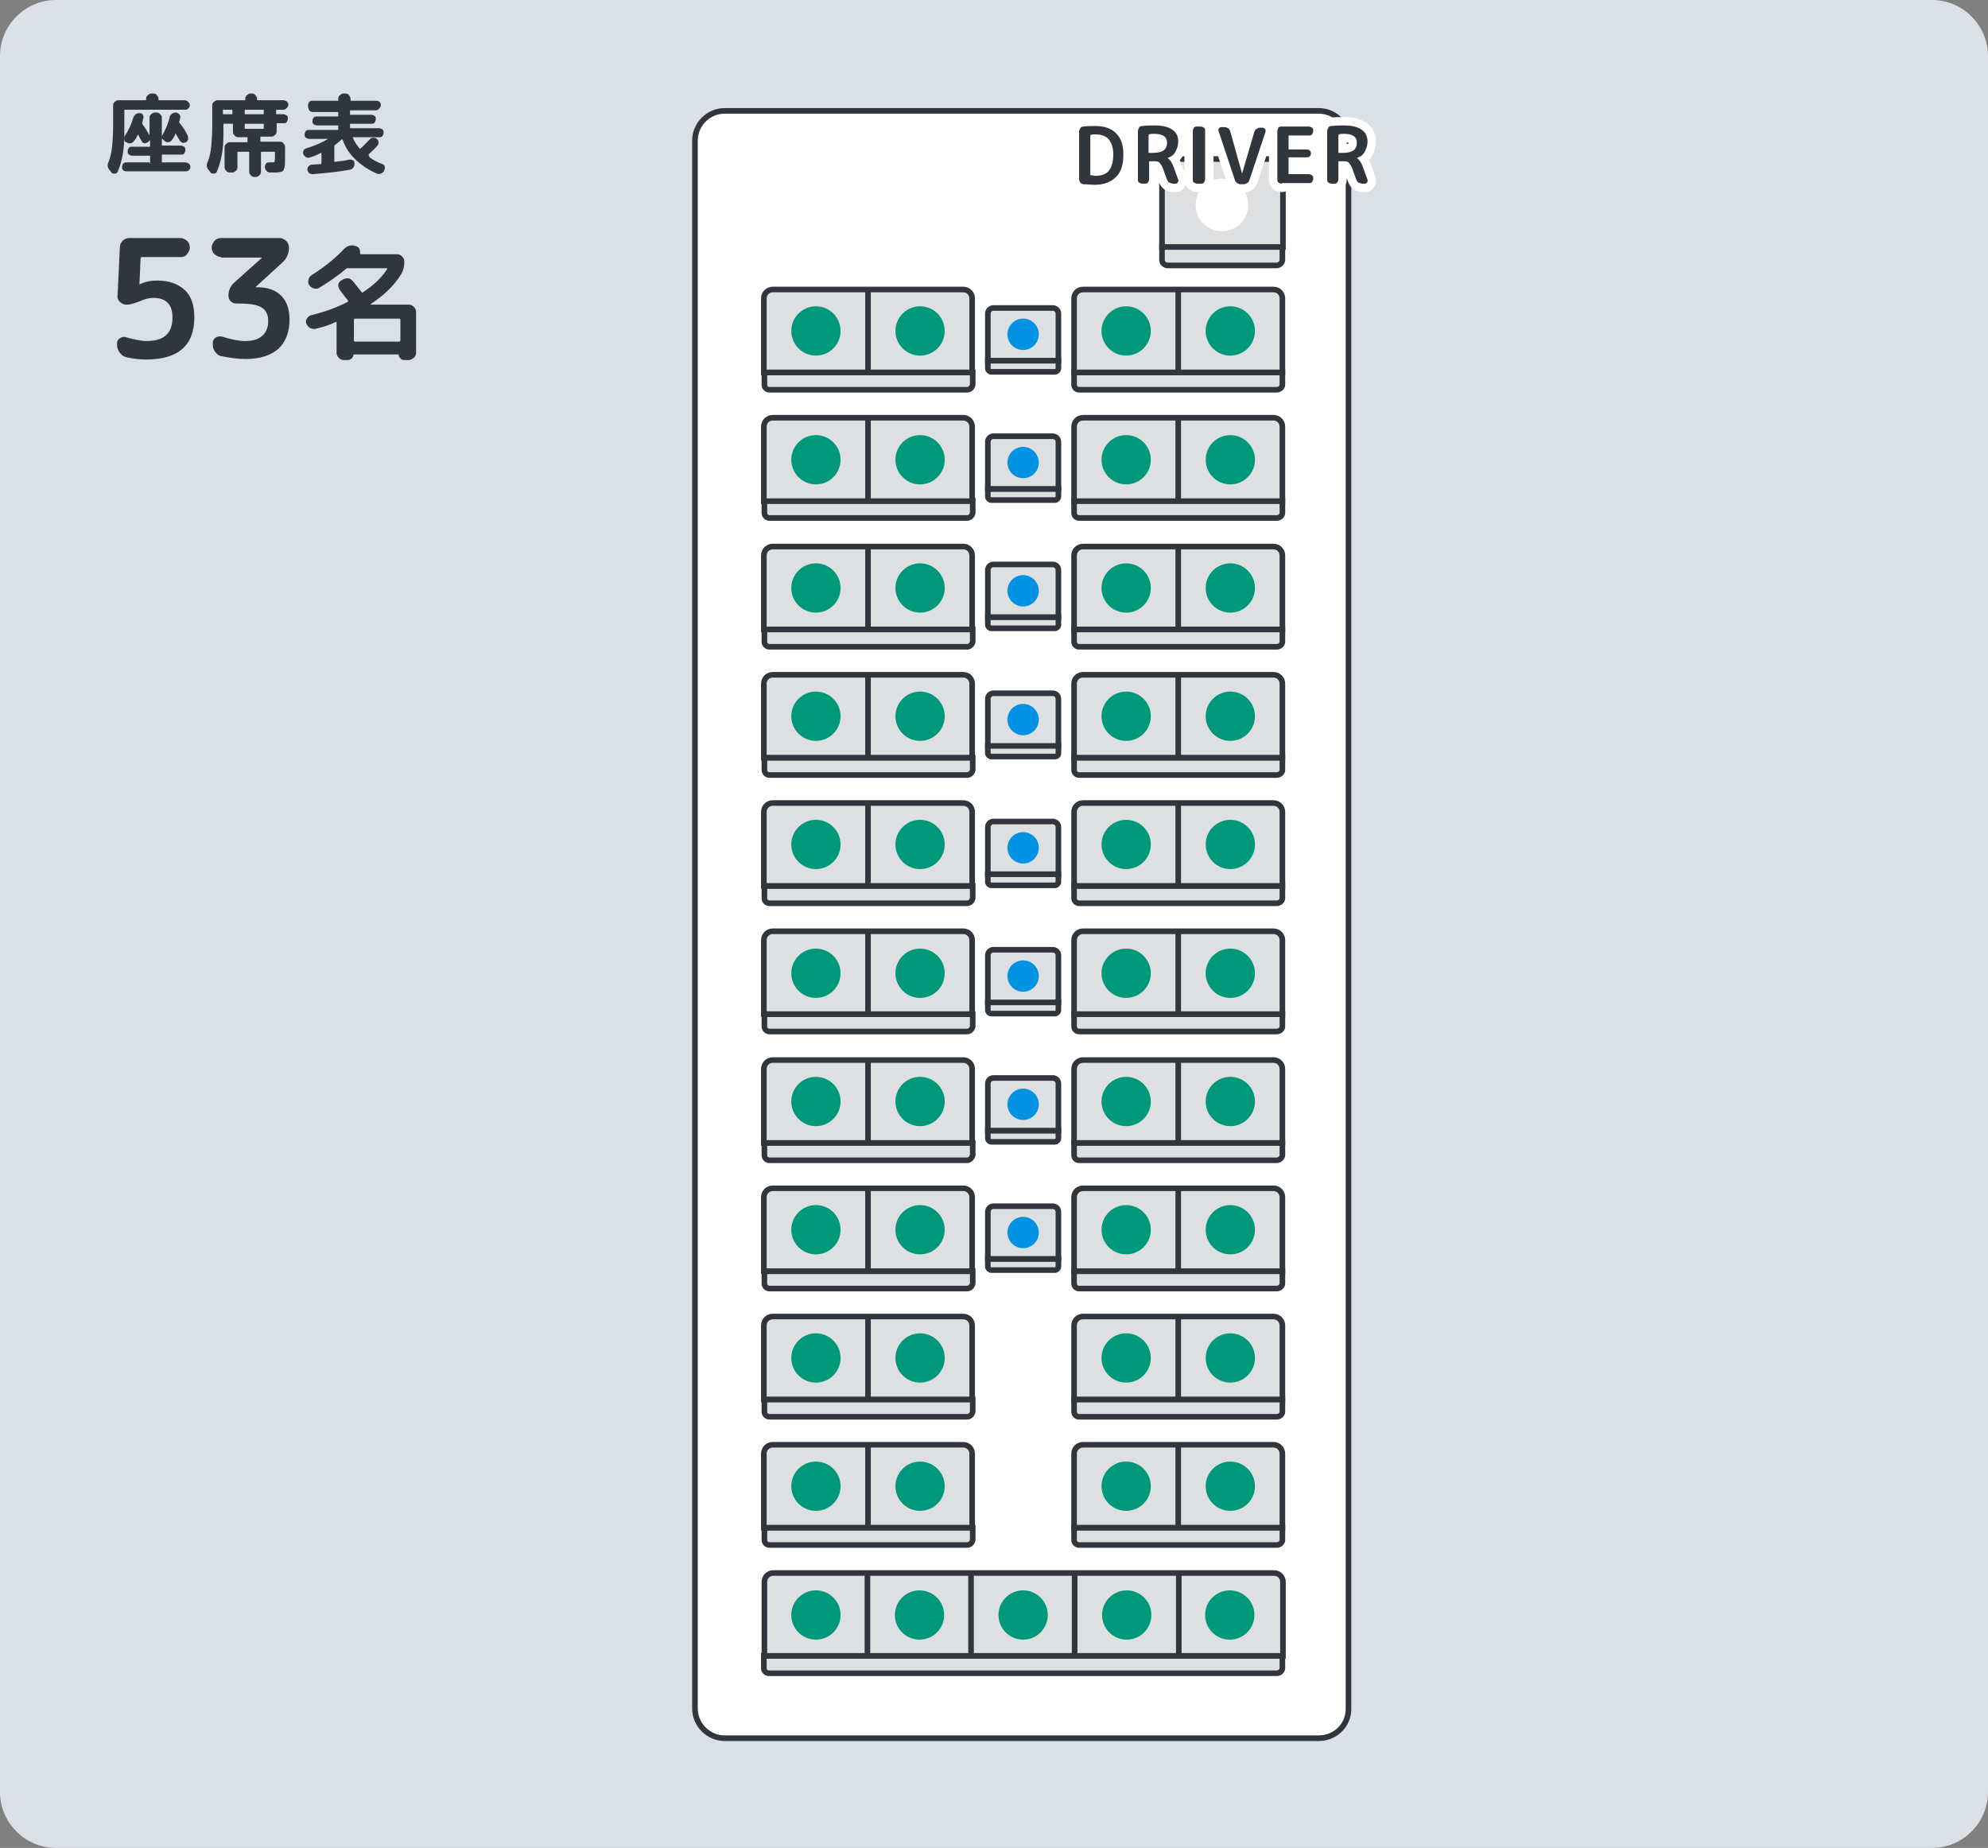 <?xml version="1.0" encoding="utf-8"?>
<!-- Generator: Adobe Illustrator 27.4.1, SVG Export Plug-In . SVG Version: 6.00 Build 0)  -->
<svg version="1.1" id="レイヤー_1" xmlns="http://www.w3.org/2000/svg" xmlns:xlink="http://www.w3.org/1999/xlink" x="0px"
	 y="0px" width="355px" height="330px" viewBox="0 0 355 330" style="enable-background:new 0 0 355 330;" xml:space="preserve">
<rect x="0" y="0" width="355" height="330" fill="#808080" stroke="none"/>
<style type="text/css">
	.st0{fill:#DBE0E7;}
	.st1{fill:#31353C;}
	.st2{fill:#FFFFFF;stroke:#31353C;stroke-miterlimit:10;}
	.st3{fill:#DEDFE1;stroke:#31353C;stroke-miterlimit:10;}
	.st4{fill:#FFFFFF;}
	.st5{fill:none;stroke:#FFFFFF;stroke-width:3;stroke-linejoin:round;stroke-miterlimit:10;}
	.st6{fill:#00987A;}
	.st7{fill:#0093E4;}
</style>
<path class="st0" d="M345,0H10C4.5,0,0,4.5,0,10v310c0,5.5,4.5,10,10,10h335c5.5,0,10-4.5,10-10V10C355,4.5,350.5,0,345,0z"/>
<g>
	<g>
		<path class="st1" d="M19.9,30.8l-0.3-0.4c-0.4-0.4-0.5-1-0.2-1.5c0.3-0.8,0.5-1.6,0.6-2.6c0.1-0.9,0.2-2.2,0.2-3.9v-3.6
			c0-0.2,0.1-0.5,0.3-0.6c0.2-0.2,0.4-0.3,0.6-0.3h4.9c0.1,0,0.1,0,0.1-0.1v-0.2c0-0.2,0.1-0.5,0.3-0.6c0.2-0.2,0.4-0.3,0.6-0.3h0.4
			c0.2,0,0.5,0.1,0.6,0.3c0.2,0.2,0.3,0.4,0.3,0.6v0.2c0,0.1,0,0.1,0.1,0.1H33c0.2,0,0.4,0.1,0.6,0.3c0.2,0.2,0.3,0.4,0.3,0.6
			c0,0.2-0.1,0.4-0.3,0.6s-0.4,0.2-0.6,0.2H22.3c-0.1,0-0.1,0-0.1,0.1v4.3c0,2.7-0.4,4.9-1.2,6.7c-0.1,0.2-0.3,0.3-0.5,0.3
			C20.2,31,20,31,19.9,30.8z M26.7,29.2c0.1,0,0.1,0,0.1-0.1v-1.2c0-0.1,0-0.1-0.1-0.1h-3.1c-0.2,0-0.4-0.1-0.6-0.2
			c-0.2-0.2-0.2-0.3-0.2-0.6c0-0.2,0.1-0.4,0.2-0.6c0.2-0.2,0.4-0.2,0.6-0.2h3.1c0.1,0,0.1,0,0.1-0.1v-1c0-0.1,0-0.1-0.1,0l-0.3,0.3
			c-0.2,0.1-0.4,0.2-0.6,0.2c-0.2,0-0.4-0.2-0.5-0.4c-0.2-0.3-0.4-0.7-0.6-1.1c0-0.1-0.1,0-0.1,0c-0.2,0.4-0.4,0.8-0.7,1.1
			c-0.1,0.2-0.3,0.3-0.6,0.4c-0.3,0-0.5,0-0.7-0.2l-0.1,0c-0.2-0.1-0.3-0.3-0.3-0.6c0-0.2,0-0.5,0.2-0.7c0.6-0.9,1.1-2,1.4-3.1
			c0.1-0.2,0.2-0.4,0.4-0.6c0.2-0.1,0.4-0.2,0.7-0.2h0c0.3,0,0.5,0.1,0.6,0.3c0.1,0.2,0.2,0.4,0.1,0.6l-0.2,0.8c0,0.1,0,0.2,0,0.2
			c0.4,0.6,0.9,1.3,1.3,2.1c0,0,0,0,0,0c0,0,0,0,0,0v-3.2c0-0.2,0.1-0.5,0.3-0.6c0.2-0.2,0.4-0.3,0.6-0.3H28c0.2,0,0.5,0.1,0.6,0.3
			c0.2,0.2,0.3,0.4,0.3,0.6v3.3c0,0,0,0,0,0c0,0,0,0,0,0c0.6-1,1.1-2.1,1.4-3.4c0-0.2,0.2-0.4,0.4-0.6c0.2-0.1,0.4-0.2,0.7-0.2h0
			c0.2,0,0.4,0.1,0.6,0.3c0.2,0.2,0.2,0.4,0.2,0.6c-0.1,0.3-0.1,0.6-0.2,0.7c0,0.1,0,0.2,0.1,0.3c0.5,0.6,1,1.3,1.4,2.2
			c0.1,0.2,0.1,0.4,0.1,0.7c-0.1,0.2-0.2,0.4-0.4,0.5c-0.2,0.1-0.4,0.1-0.6,0.1c-0.2-0.1-0.4-0.2-0.5-0.4c-0.2-0.3-0.4-0.7-0.7-1.2
			c0-0.1-0.1-0.1-0.1,0c-0.1,0.4-0.3,0.7-0.6,1.1c-0.1,0.2-0.3,0.3-0.6,0.4c-0.2,0-0.5,0-0.7-0.2L29,24.8c-0.1-0.1-0.1,0-0.1,0v1.1
			c0,0.1,0,0.1,0.1,0.1h3.3c0.2,0,0.4,0.1,0.6,0.2c0.2,0.2,0.2,0.4,0.2,0.6c0,0.2-0.1,0.4-0.2,0.6s-0.4,0.2-0.6,0.2h-3.3
			c-0.1,0-0.1,0-0.1,0.1v1.2c0,0.1,0,0.1,0.1,0.1h4.1c0.2,0,0.4,0.1,0.6,0.2c0.2,0.2,0.3,0.4,0.3,0.6s-0.1,0.5-0.3,0.6
			c-0.2,0.2-0.4,0.2-0.6,0.2H22.6c-0.2,0-0.5-0.1-0.6-0.2c-0.2-0.2-0.2-0.4-0.2-0.6s0.1-0.5,0.2-0.6c0.2-0.2,0.4-0.2,0.6-0.2H26.7z"
			/>
		<path class="st1" d="M37.6,30.8l-0.3-0.4c-0.4-0.4-0.5-1-0.2-1.5c0.3-0.8,0.5-1.6,0.6-2.6s0.2-2.2,0.2-3.9v-3.6
			c0-0.2,0.1-0.5,0.3-0.6c0.2-0.2,0.4-0.3,0.6-0.3h4.9c0.1,0,0.1,0,0.1-0.1v-0.2c0-0.2,0.1-0.5,0.3-0.6c0.2-0.2,0.4-0.3,0.6-0.3H45
			c0.2,0,0.5,0.1,0.6,0.3c0.2,0.2,0.3,0.4,0.3,0.6v0.2c0,0.1,0,0.1,0.1,0.1h4.6c0.2,0,0.4,0.1,0.6,0.2c0.2,0.2,0.3,0.4,0.3,0.6
			c0,0.2-0.1,0.4-0.3,0.6c-0.2,0.2-0.4,0.3-0.6,0.3h-1.2c-0.1,0-0.1,0-0.1,0.1v0.6c0,0.1,0,0.1,0.1,0.1h1.2c0.2,0,0.4,0.1,0.6,0.2
			c0.2,0.2,0.2,0.4,0.2,0.6s-0.1,0.4-0.2,0.6C51.1,22,51,22,50.7,22h-1.2c-0.1,0-0.1,0-0.1,0.1v1.4c0,0.2-0.1,0.5-0.3,0.6
			c-0.2,0.2-0.4,0.3-0.6,0.3h-1.9c-0.1,0-0.1,0-0.1,0.1v0.7c0,0.1,0,0.1,0.1,0.1H50c0.2,0,0.5,0.1,0.6,0.3c0.2,0.2,0.3,0.4,0.3,0.6
			v1.9c0,0.8,0,1.4-0.1,1.8s-0.2,0.6-0.4,0.7c-0.2,0.1-0.6,0.2-1.1,0.2c-0.1,0-0.4,0-1.1,0c-0.3,0-0.5-0.1-0.6-0.3
			c-0.2-0.2-0.3-0.4-0.3-0.7c0-0.2,0.1-0.4,0.2-0.6c0.2-0.2,0.4-0.2,0.6-0.2c0.1,0,0.3,0,0.4,0c0.3,0,0.4,0,0.5-0.1
			c0-0.1,0.1-0.3,0.1-0.6v-1.1c0-0.1,0-0.1-0.1-0.1h-2.3c-0.1,0-0.1,0-0.1,0.1v3.5c0,0.2-0.1,0.5-0.3,0.6c-0.2,0.2-0.4,0.3-0.6,0.3
			h-0.3c-0.2,0-0.5-0.1-0.6-0.3c-0.2-0.2-0.3-0.4-0.3-0.6v-3.5c0-0.1,0-0.1-0.1-0.1h-1.9c-0.1,0-0.1,0-0.1,0.1v2.7
			c0,0.2-0.1,0.5-0.3,0.6c-0.2,0.2-0.4,0.3-0.6,0.3H41c-0.2,0-0.5-0.1-0.6-0.3c-0.2-0.2-0.3-0.4-0.3-0.6v-3.6c0-0.2,0.1-0.5,0.3-0.6
			c0.2-0.2,0.4-0.3,0.6-0.3h3.1c0.1,0,0.1,0,0.1-0.1v-0.7c0-0.1,0-0.1-0.1-0.1h-1.6c-0.2,0-0.5-0.1-0.6-0.3
			c-0.2-0.2-0.3-0.4-0.3-0.6v-1.4c0-0.1,0-0.1-0.1-0.1H40c-0.1,0-0.1,0-0.1,0.1v1.8c0,2.7-0.4,4.9-1.2,6.7c-0.1,0.2-0.3,0.3-0.5,0.3
			S37.7,31,37.6,30.8z M39.8,19.7v0.6c0,0.1,0,0.1,0.1,0.1h1.5c0.1,0,0.1,0,0.1-0.1v-0.6c0-0.1,0-0.1-0.1-0.1H40
			C39.9,19.5,39.8,19.6,39.8,19.7z M43.7,19.7v0.6c0,0.1,0,0.1,0.1,0.1h3.2c0.1,0,0.1,0,0.1-0.1v-0.6c0-0.1,0-0.1-0.1-0.1h-3.2
			C43.8,19.5,43.7,19.6,43.7,19.7z M43.7,22.2v0.7c0,0.1,0,0.1,0.1,0.1h3.2c0.1,0,0.1,0,0.1-0.1v-0.7c0-0.1,0-0.1-0.1-0.1h-3.2
			C43.8,22,43.7,22.1,43.7,22.2z"/>
		<path class="st1" d="M55.4,28.1c-0.2,0.1-0.5,0.1-0.7,0c-0.2-0.1-0.4-0.3-0.5-0.5c-0.1-0.2-0.1-0.4,0-0.7c0.1-0.2,0.3-0.4,0.5-0.4
			c1.6-0.5,2.9-1.1,3.9-1.7c0,0,0,0,0,0c0,0,0,0,0,0h-3.4c-0.2,0-0.4-0.1-0.6-0.2c-0.2-0.2-0.2-0.4-0.2-0.6c0-0.2,0.1-0.4,0.2-0.6
			c0.2-0.2,0.4-0.2,0.6-0.2h5.1c0.1,0,0.1,0,0.1-0.1v-0.6c0-0.1,0-0.1-0.1-0.1h-3.7c-0.2,0-0.4-0.1-0.6-0.2
			c-0.2-0.2-0.2-0.3-0.2-0.6s0.1-0.4,0.2-0.6c0.2-0.2,0.3-0.2,0.6-0.2h3.7c0.1,0,0.1,0,0.1-0.1v-0.6c0-0.1,0-0.1-0.1-0.1h-4.5
			c-0.2,0-0.4-0.1-0.6-0.3C55,19.2,55,19,55,18.8c0-0.2,0.1-0.4,0.2-0.6c0.2-0.2,0.4-0.2,0.6-0.2h4.5c0.1,0,0.1,0,0.1-0.1v-0.3
			c0-0.2,0.1-0.5,0.3-0.6c0.2-0.2,0.4-0.3,0.6-0.3h0.4c0.2,0,0.5,0.1,0.6,0.3c0.2,0.2,0.3,0.4,0.3,0.6v0.3c0,0.1,0,0.1,0.1,0.1h4.5
			c0.2,0,0.5,0.1,0.6,0.2c0.2,0.2,0.2,0.4,0.2,0.6c0,0.2-0.1,0.4-0.3,0.6c-0.2,0.2-0.4,0.3-0.6,0.3h-4.5c-0.1,0-0.1,0-0.1,0.1v0.6
			c0,0.1,0,0.1,0.1,0.1h3.7c0.2,0,0.4,0.1,0.6,0.2c0.2,0.2,0.2,0.3,0.2,0.6s-0.1,0.4-0.2,0.6c-0.2,0.2-0.3,0.2-0.6,0.2h-3.7
			c-0.1,0-0.1,0-0.1,0.1v0.6c0,0.1,0,0.1,0.1,0.1h5.1c0.2,0,0.4,0.1,0.6,0.2c0.2,0.2,0.2,0.4,0.2,0.6c0,0.2-0.1,0.4-0.2,0.6
			c-0.2,0.2-0.4,0.2-0.6,0.2h-4.6c-0.1,0-0.1,0-0.1,0.1c0.3,0.7,0.7,1.3,1.2,1.9c0,0.1,0.1,0,0.2,0c0.5-0.4,1-1,1.6-1.6
			c0.2-0.2,0.4-0.3,0.6-0.3c0.2,0,0.5,0,0.7,0.2l0,0c0.2,0.2,0.3,0.4,0.3,0.6c0,0.3-0.1,0.5-0.2,0.6c-0.4,0.5-1,1-1.6,1.6
			C66,28,66,28.1,66,28.1c0.7,0.5,1.4,0.9,2.3,1.2c0.2,0.1,0.4,0.2,0.4,0.5c0.1,0.2,0,0.4-0.1,0.6l0,0.1c-0.1,0.2-0.3,0.4-0.6,0.5
			c-0.2,0.1-0.5,0.1-0.7,0c-1.4-0.6-2.6-1.4-3.7-2.4c-1.1-1-1.9-2.2-2.4-3.6c0,0,0-0.1-0.1-0.1c0,0-0.1,0-0.1,0
			c-0.4,0.4-0.8,0.7-1.2,1c-0.1,0.1-0.1,0.1-0.1,0.2v2.7c0,0,0,0.1,0,0.1c0,0,0.1,0,0.1,0c0.9-0.1,1.8-0.2,2.6-0.4
			c0.2,0,0.4,0,0.6,0.1c0.2,0.1,0.3,0.3,0.3,0.6c0,0.2,0,0.5-0.2,0.7c-0.1,0.2-0.3,0.3-0.6,0.4c-2.1,0.4-4.4,0.6-6.6,0.8
			c-0.2,0-0.5,0-0.7-0.2c-0.2-0.2-0.3-0.4-0.3-0.6c0-0.2,0-0.4,0.2-0.6c0.2-0.2,0.4-0.3,0.6-0.3l1.6-0.1c0.1,0,0.1,0,0.1-0.1v-1.8
			c0-0.1,0-0.1-0.1-0.1C56.8,27.6,56.1,27.9,55.4,28.1z"/>
	</g>
</g>
<g>
	<g>
		<path class="st1" d="M22.6,63.8c-0.5-0.1-0.9-0.4-1.2-0.8c-0.3-0.4-0.5-0.9-0.5-1.4v-0.3c0-0.4,0.2-0.7,0.5-0.9
			c0.3-0.2,0.7-0.3,1-0.2c1.5,0.4,2.7,0.7,3.8,0.7c3.1,0,4.6-1.4,4.6-4.2c0-2.3-1.1-3.5-3.4-3.5c-0.6,0-1.1,0.1-1.7,0.3
			c-1.4,0.6-2.4,0.9-3,0.9h-0.2c-0.4,0-0.8-0.2-1.1-0.5c-0.3-0.3-0.5-0.7-0.4-1.2l0.4-8.5c0-0.5,0.2-0.9,0.5-1.2
			c0.3-0.3,0.7-0.5,1.2-0.5h9.1c0.4,0,0.8,0.2,1.2,0.5c0.3,0.3,0.5,0.7,0.5,1.2c0,0.4-0.2,0.8-0.5,1.2s-0.7,0.5-1.2,0.5h-6.8
			c-0.2,0-0.3,0.1-0.3,0.3l-0.2,4.6c0,0,0,0,0,0h0l0,0c1-0.5,2-0.7,3.2-0.7c2.1,0,3.7,0.6,4.9,1.7s1.7,2.8,1.7,4.9
			c0,5-2.9,7.5-8.6,7.5C25.1,64.2,23.9,64.1,22.6,63.8z"/>
		<path class="st1" d="M39.5,45.9c-0.4,0-0.8-0.2-1.2-0.5c-0.3-0.3-0.5-0.7-0.5-1.2c0-0.4,0.2-0.8,0.5-1.2c0.3-0.3,0.7-0.5,1.2-0.5
			h10.4c0.4,0,0.8,0.2,1.2,0.5c0.3,0.3,0.5,0.7,0.5,1.2c0,1.1-0.4,2-1.2,2.7l-4.7,4.3c0,0,0,0,0,0.1c0,0,0,0,0,0H46
			c1.8,0,3.2,0.5,4.2,1.5c1,1,1.5,2.4,1.5,4.3c0,2.2-0.7,4-2,5.2c-1.4,1.2-3.3,1.8-5.8,1.8c-1.5,0-2.9-0.2-4.4-0.5
			c-0.5-0.1-0.8-0.4-1.1-0.8S38,62,38,61.5v-0.3c0-0.4,0.2-0.7,0.5-0.9c0.3-0.2,0.7-0.3,1.1-0.2c1.6,0.5,3,0.8,4.2,0.8
			c1.3,0,2.3-0.3,3-0.9c0.7-0.6,1.1-1.5,1.1-2.7c0-1.1-0.4-1.9-1.2-2.4c-0.8-0.5-2.2-0.7-4.2-0.7h-0.3c-0.4,0-0.7-0.1-1-0.4
			c-0.3-0.3-0.4-0.6-0.4-1c0-1,0.4-1.8,1.1-2.4l4.8-4.3c0,0,0,0,0-0.1c0,0,0,0,0,0H39.5z"/>
		<path class="st1" d="M56.4,58.7c-0.3,0.1-0.7,0-1-0.1c-0.3-0.2-0.5-0.4-0.7-0.8c-0.1-0.3-0.1-0.6,0.1-0.9c0.2-0.3,0.4-0.5,0.7-0.6
			c2.5-0.6,4.7-1.4,6.6-2.4c0.1-0.1,0.1-0.1,0-0.3c-0.6-0.7-1-1.3-1.4-1.8c-0.2-0.3-0.3-0.6-0.3-0.9c0-0.3,0.2-0.6,0.5-0.8l0.2-0.1
			c0.3-0.2,0.6-0.3,1-0.3c0.4,0,0.6,0.2,0.9,0.5c0.2,0.2,0.7,0.9,1.6,2l0,0c0.1,0.1,0.1,0.1,0.2,0c2-1.3,3.4-2.7,4.3-4.1
			c0.1-0.1,0.1-0.2-0.1-0.2h-6.9c-0.1,0-0.2,0-0.3,0.1c-1.4,1.2-3,2.3-4.8,3.4c-0.3,0.2-0.6,0.2-1,0.1c-0.3-0.1-0.6-0.3-0.8-0.6
			c-0.2-0.3-0.2-0.6-0.1-1s0.3-0.6,0.6-0.8c2.2-1.4,4.1-2.9,5.7-4.6c0.3-0.3,0.6-0.5,0.9-0.6c0.4-0.1,0.7-0.1,1.1,0l0.3,0.1
			c0.2,0.1,0.4,0.2,0.5,0.5c0.1,0.2,0.1,0.5,0.1,0.7c0,0.1,0,0.2,0.1,0.2h6.5c0.3,0,0.6,0.1,0.9,0.4c0.2,0.2,0.4,0.5,0.4,0.9
			c0,0.9-0.2,1.7-0.6,2.3c-1.2,2-3,3.7-5.4,5.3c0,0,0,0,0,0.1c0,0,0,0,0.1,0h6.7c0.3,0,0.6,0.1,0.9,0.4c0.3,0.3,0.4,0.6,0.4,0.9v7.3
			c0,0.3-0.1,0.6-0.4,0.9c-0.3,0.2-0.6,0.4-0.9,0.4h-0.8c-0.3,0-0.5-0.1-0.7-0.3c-0.2-0.2-0.3-0.4-0.3-0.6c0-0.1,0-0.1-0.1-0.1h-7.9
			c-0.1,0-0.1,0-0.1,0.1c0,0.2-0.1,0.4-0.3,0.6c-0.2,0.2-0.4,0.3-0.7,0.3h-0.7c-0.3,0-0.6-0.1-0.9-0.4c-0.2-0.2-0.4-0.5-0.4-0.9
			v-5.4c0-0.1-0.1-0.1-0.2-0.1C59,58,57.7,58.4,56.4,58.7z M71.5,57.1c0-0.1-0.1-0.2-0.2-0.2h-7.9c-0.1,0-0.2,0.1-0.2,0.2v3.7
			c0,0.1,0.1,0.2,0.2,0.2h7.9c0.1,0,0.2-0.1,0.2-0.2V57.1z"/>
	</g>
</g>
<path class="st2" d="M235.5,310.4H129.4c-2.9,0-5.3-2.4-5.3-5.3V25.1c0-2.9,2.4-5.3,5.3-5.3h106.1c2.9,0,5.3,2.4,5.3,5.3v279.9
	C240.9,308,238.5,310.4,235.5,310.4z"/>
<g>
	<path class="st3" d="M228,47.4h-19.5c-0.5,0-1-0.4-1-1v-2.3H229v2.3C229,46.9,228.5,47.4,228,47.4z"/>
	<path class="st3" d="M229,44.1h-21.5v-14c0-0.9,0.7-1.7,1.7-1.7h18.2c0.9,0,1.7,0.7,1.7,1.7V44.1z"/>
	<circle class="st4" cx="218.2" cy="36.6" r="4.7"/>
	<g>
		<g>
			<path class="st5" d="M193.5,32.9c-0.2,0-0.4-0.1-0.6-0.3c-0.1-0.2-0.2-0.4-0.2-0.6v-8.5c0-0.2,0.1-0.4,0.2-0.6s0.3-0.3,0.6-0.3
				c0.6-0.1,1.3-0.1,2-0.1c1.7,0,2.9,0.4,3.8,1.3c0.9,0.9,1.3,2.1,1.3,3.8c0,1.8-0.4,3.1-1.3,4c-0.9,0.9-2.2,1.4-3.8,1.4
				C194.8,33,194.1,32.9,193.5,32.9z M194.7,24.2v7c0,0.1,0,0.1,0.1,0.1c0.3,0,0.6,0.1,0.8,0.1c1.1,0,1.9-0.3,2.4-0.9
				c0.5-0.6,0.8-1.6,0.8-2.9c0-1.2-0.3-2.1-0.8-2.7c-0.5-0.6-1.3-0.9-2.4-0.9c-0.3,0-0.5,0-0.8,0.1
				C194.7,24.1,194.7,24.2,194.7,24.2z"/>
			<path class="st5" d="M204,32.8c-0.2,0-0.4-0.1-0.6-0.2c-0.2-0.2-0.2-0.3-0.2-0.6v-8.6c0-0.2,0.1-0.4,0.2-0.6s0.3-0.3,0.6-0.3
				c0.8-0.1,1.6-0.1,2.3-0.1c1.4,0,2.4,0.3,3.1,0.8c0.7,0.5,1,1.2,1,2.1c0,0.7-0.2,1.2-0.5,1.8s-0.8,0.9-1.4,1.1c0,0,0,0,0,0
				c0,0,0,0,0,0c0.4,0.3,0.8,0.8,1.1,1.7l0.8,2.2c0.1,0.2,0,0.3-0.1,0.5c-0.1,0.2-0.3,0.2-0.4,0.2h-0.4c-0.2,0-0.5-0.1-0.7-0.2
				c-0.2-0.1-0.3-0.3-0.4-0.5l-0.8-2.2c-0.2-0.4-0.4-0.7-0.6-0.9s-0.6-0.2-1.1-0.2h-0.6c-0.1,0-0.1,0-0.1,0.1V32
				c0,0.2-0.1,0.4-0.2,0.6c-0.2,0.2-0.3,0.2-0.6,0.2H204z M205.1,24.2v3c0,0.1,0,0.1,0.1,0.1h0.7c1.7,0,2.5-0.6,2.5-1.8
				c0-1.1-0.8-1.6-2.3-1.6c-0.3,0-0.6,0-0.9,0.1C205.1,24.1,205.1,24.1,205.1,24.2z"/>
			<path class="st5" d="M213.8,32.8c-0.2,0-0.4-0.1-0.6-0.2c-0.2-0.2-0.2-0.3-0.2-0.6v-8.6c0-0.2,0.1-0.4,0.2-0.6
				c0.2-0.2,0.3-0.2,0.6-0.2h0.6c0.2,0,0.4,0.1,0.6,0.2c0.2,0.2,0.2,0.3,0.2,0.6V32c0,0.2-0.1,0.4-0.2,0.6c-0.2,0.2-0.3,0.2-0.6,0.2
				H213.8z"/>
			<path class="st5" d="M220.5,32.1l-2.9-8.7c-0.1-0.2,0-0.4,0.1-0.5c0.1-0.2,0.3-0.2,0.5-0.2h0.5c0.2,0,0.4,0.1,0.6,0.2
				c0.2,0.1,0.3,0.3,0.4,0.6l2.1,7.5c0,0,0,0,0,0c0,0,0,0,0,0l2.2-7.5c0.1-0.2,0.2-0.4,0.4-0.5c0.2-0.1,0.4-0.2,0.6-0.2h0.4
				c0.2,0,0.3,0.1,0.5,0.2c0.1,0.2,0.1,0.3,0.1,0.5l-2.9,8.7c-0.1,0.2-0.2,0.4-0.4,0.5c-0.2,0.1-0.4,0.2-0.7,0.2h-0.5
				c-0.2,0-0.4-0.1-0.6-0.2C220.7,32.5,220.5,32.3,220.5,32.1z"/>
			<path class="st5" d="M228.9,32.8c-0.2,0-0.4-0.1-0.6-0.2c-0.2-0.2-0.2-0.3-0.2-0.6v-8.6c0-0.2,0.1-0.4,0.2-0.6
				c0.2-0.2,0.3-0.2,0.6-0.2h4.8c0.2,0,0.4,0.1,0.6,0.2c0.2,0.2,0.2,0.3,0.2,0.6s-0.1,0.4-0.2,0.6c-0.2,0.2-0.3,0.2-0.6,0.2h-3.5
				c-0.1,0-0.1,0-0.1,0.1v2.3c0,0.1,0,0.1,0.1,0.1h3.2c0.2,0,0.4,0.1,0.5,0.2s0.2,0.3,0.2,0.5s-0.1,0.4-0.2,0.5
				c-0.1,0.1-0.3,0.2-0.5,0.2h-3.2c-0.1,0-0.1,0-0.1,0.1v2.8c0,0.1,0,0.1,0.1,0.1h3.5c0.2,0,0.4,0.1,0.6,0.2
				c0.2,0.2,0.2,0.3,0.2,0.6s-0.1,0.4-0.2,0.6c-0.2,0.2-0.3,0.2-0.6,0.2H228.9z"/>
			<path class="st5" d="M237.8,32.8c-0.2,0-0.4-0.1-0.6-0.2c-0.2-0.2-0.2-0.3-0.2-0.6v-8.6c0-0.2,0.1-0.4,0.2-0.6s0.3-0.3,0.6-0.3
				c0.8-0.1,1.6-0.1,2.3-0.1c1.4,0,2.4,0.3,3.1,0.8c0.7,0.5,1,1.2,1,2.1c0,0.7-0.2,1.2-0.5,1.8s-0.8,0.9-1.4,1.1c0,0,0,0,0,0
				c0,0,0,0,0,0c0.4,0.3,0.8,0.8,1.1,1.7l0.8,2.2c0.1,0.2,0,0.3-0.1,0.5c-0.1,0.2-0.3,0.2-0.4,0.2h-0.4c-0.2,0-0.5-0.1-0.7-0.2
				c-0.2-0.1-0.3-0.3-0.4-0.5l-0.8-2.2c-0.2-0.4-0.4-0.7-0.6-0.9s-0.6-0.2-1.1-0.2h-0.6c-0.1,0-0.1,0-0.1,0.1V32
				c0,0.2-0.1,0.4-0.2,0.6c-0.2,0.2-0.3,0.2-0.6,0.2H237.8z M239,24.2v3c0,0.1,0,0.1,0.1,0.1h0.7c1.7,0,2.5-0.6,2.5-1.8
				c0-1.1-0.8-1.6-2.3-1.6c-0.3,0-0.6,0-0.9,0.1C239,24.1,239,24.1,239,24.2z"/>
		</g>
		<g>
			<path class="st1" d="M193.5,32.9c-0.2,0-0.4-0.1-0.6-0.3c-0.1-0.2-0.2-0.4-0.2-0.6v-8.5c0-0.2,0.1-0.4,0.2-0.6s0.3-0.3,0.6-0.3
				c0.6-0.1,1.3-0.1,2-0.1c1.7,0,2.9,0.4,3.8,1.3c0.9,0.9,1.3,2.1,1.3,3.8c0,1.8-0.4,3.1-1.3,4c-0.9,0.9-2.2,1.4-3.8,1.4
				C194.8,33,194.1,32.9,193.5,32.9z M194.7,24.2v7c0,0.1,0,0.1,0.1,0.1c0.3,0,0.6,0.1,0.8,0.1c1.1,0,1.9-0.3,2.4-0.9
				c0.5-0.6,0.8-1.6,0.8-2.9c0-1.2-0.3-2.1-0.8-2.7c-0.5-0.6-1.3-0.9-2.4-0.9c-0.3,0-0.5,0-0.8,0.1
				C194.7,24.1,194.7,24.2,194.7,24.2z"/>
			<path class="st1" d="M204,32.8c-0.2,0-0.4-0.1-0.6-0.2c-0.2-0.2-0.2-0.3-0.2-0.6v-8.6c0-0.2,0.1-0.4,0.2-0.6s0.3-0.3,0.6-0.3
				c0.8-0.1,1.6-0.1,2.3-0.1c1.4,0,2.4,0.3,3.1,0.8c0.7,0.5,1,1.2,1,2.1c0,0.7-0.2,1.2-0.5,1.8s-0.8,0.9-1.4,1.1c0,0,0,0,0,0
				c0,0,0,0,0,0c0.4,0.3,0.8,0.8,1.1,1.7l0.8,2.2c0.1,0.2,0,0.3-0.1,0.5c-0.1,0.2-0.3,0.2-0.4,0.2h-0.4c-0.2,0-0.5-0.1-0.7-0.2
				c-0.2-0.1-0.3-0.3-0.4-0.5l-0.8-2.2c-0.2-0.4-0.4-0.7-0.6-0.9s-0.6-0.2-1.1-0.2h-0.6c-0.1,0-0.1,0-0.1,0.1V32
				c0,0.2-0.1,0.4-0.2,0.6c-0.2,0.2-0.3,0.2-0.6,0.2H204z M205.1,24.2v3c0,0.1,0,0.1,0.1,0.1h0.7c1.7,0,2.5-0.6,2.5-1.8
				c0-1.1-0.8-1.6-2.3-1.6c-0.3,0-0.6,0-0.9,0.1C205.1,24.1,205.1,24.1,205.1,24.2z"/>
			<path class="st1" d="M213.8,32.8c-0.2,0-0.4-0.1-0.6-0.2c-0.2-0.2-0.2-0.3-0.2-0.6v-8.6c0-0.2,0.1-0.4,0.2-0.6
				c0.2-0.2,0.3-0.2,0.6-0.2h0.6c0.2,0,0.4,0.1,0.6,0.2c0.2,0.2,0.2,0.3,0.2,0.6V32c0,0.2-0.1,0.4-0.2,0.6c-0.2,0.2-0.3,0.2-0.6,0.2
				H213.8z"/>
			<path class="st1" d="M220.5,32.1l-2.9-8.7c-0.1-0.2,0-0.4,0.1-0.5c0.1-0.2,0.3-0.2,0.5-0.2h0.5c0.2,0,0.4,0.1,0.6,0.2
				c0.2,0.1,0.3,0.3,0.4,0.6l2.1,7.5c0,0,0,0,0,0c0,0,0,0,0,0l2.2-7.5c0.1-0.2,0.2-0.4,0.4-0.5c0.2-0.1,0.4-0.2,0.6-0.2h0.4
				c0.2,0,0.3,0.1,0.5,0.2c0.1,0.2,0.1,0.3,0.1,0.5l-2.9,8.7c-0.1,0.2-0.2,0.4-0.4,0.5c-0.2,0.1-0.4,0.2-0.7,0.2h-0.5
				c-0.2,0-0.4-0.1-0.6-0.2C220.7,32.5,220.5,32.3,220.5,32.1z"/>
			<path class="st1" d="M228.9,32.8c-0.2,0-0.4-0.1-0.6-0.2c-0.2-0.2-0.2-0.3-0.2-0.6v-8.6c0-0.2,0.1-0.4,0.2-0.6
				c0.2-0.2,0.3-0.2,0.6-0.2h4.8c0.2,0,0.4,0.1,0.6,0.2c0.2,0.2,0.2,0.3,0.2,0.6s-0.1,0.4-0.2,0.6c-0.2,0.2-0.3,0.2-0.6,0.2h-3.5
				c-0.1,0-0.1,0-0.1,0.1v2.3c0,0.1,0,0.1,0.1,0.1h3.2c0.2,0,0.4,0.1,0.5,0.2s0.2,0.3,0.2,0.5s-0.1,0.4-0.2,0.5
				c-0.1,0.1-0.3,0.2-0.5,0.2h-3.2c-0.1,0-0.1,0-0.1,0.1v2.8c0,0.1,0,0.1,0.1,0.1h3.5c0.2,0,0.4,0.1,0.6,0.2
				c0.2,0.2,0.2,0.3,0.2,0.6s-0.1,0.4-0.2,0.6c-0.2,0.2-0.3,0.2-0.6,0.2H228.9z"/>
			<path class="st1" d="M237.8,32.8c-0.2,0-0.4-0.1-0.6-0.2c-0.2-0.2-0.2-0.3-0.2-0.6v-8.6c0-0.2,0.1-0.4,0.2-0.6s0.3-0.3,0.6-0.3
				c0.8-0.1,1.6-0.1,2.3-0.1c1.4,0,2.4,0.3,3.1,0.8c0.7,0.5,1,1.2,1,2.1c0,0.7-0.2,1.2-0.5,1.8s-0.8,0.9-1.4,1.1c0,0,0,0,0,0
				c0,0,0,0,0,0c0.4,0.3,0.8,0.8,1.1,1.7l0.8,2.2c0.1,0.2,0,0.3-0.1,0.5c-0.1,0.2-0.3,0.2-0.4,0.2h-0.4c-0.2,0-0.5-0.1-0.7-0.2
				c-0.2-0.1-0.3-0.3-0.4-0.5l-0.8-2.2c-0.2-0.4-0.4-0.7-0.6-0.9s-0.6-0.2-1.1-0.2h-0.6c-0.1,0-0.1,0-0.1,0.1V32
				c0,0.2-0.1,0.4-0.2,0.6c-0.2,0.2-0.3,0.2-0.6,0.2H237.8z M239,24.2v3c0,0.1,0,0.1,0.1,0.1h0.7c1.7,0,2.5-0.6,2.5-1.8
				c0-1.1-0.8-1.6-2.3-1.6c-0.3,0-0.6,0-0.9,0.1C239,24.1,239,24.1,239,24.2z"/>
		</g>
	</g>
</g>
<g>
	<g>
		<path class="st3" d="M228,69.6h-35.3c-0.5,0-0.9-0.4-0.9-0.9v-2.2H229v2.2C229,69.2,228.5,69.6,228,69.6z"/>
		<path class="st3" d="M229,66.5h-37.2V53.3c0-0.9,0.7-1.6,1.6-1.6h34c0.9,0,1.6,0.7,1.6,1.6V66.5z"/>
		<g>
			<circle class="st6" cx="201.1" cy="59.1" r="4.4"/>
			<circle class="st6" cx="219.7" cy="59.1" r="4.4"/>
		</g>
	</g>
	<line class="st3" x1="210.4" y1="51.8" x2="210.4" y2="66.5"/>
</g>
<g>
	<g>
		<path class="st3" d="M228,92.5h-35.3c-0.5,0-0.9-0.4-0.9-0.9v-2.2H229v2.2C229,92.1,228.5,92.5,228,92.5z"/>
		<path class="st3" d="M229,89.5h-37.2V76.2c0-0.9,0.7-1.6,1.6-1.6h34c0.9,0,1.6,0.7,1.6,1.6V89.5z"/>
		<g>
			<circle class="st6" cx="201.1" cy="82.1" r="4.4"/>
			<circle class="st6" cx="219.7" cy="82.1" r="4.4"/>
		</g>
	</g>
	<line class="st3" x1="210.4" y1="74.7" x2="210.4" y2="89.5"/>
</g>
<g>
	<g>
		<path class="st3" d="M228,115.5h-35.3c-0.5,0-0.9-0.4-0.9-0.9v-2.2H229v2.2C229,115.1,228.5,115.5,228,115.5z"/>
		<path class="st3" d="M229,112.4h-37.2V99.2c0-0.9,0.7-1.6,1.6-1.6h34c0.9,0,1.6,0.7,1.6,1.6V112.4z"/>
		<g>
			<circle class="st6" cx="201.1" cy="105" r="4.4"/>
			<circle class="st6" cx="219.7" cy="105" r="4.4"/>
		</g>
	</g>
	<line class="st3" x1="210.4" y1="97.6" x2="210.4" y2="112.4"/>
</g>
<g>
	<g>
		<path class="st3" d="M228,138.4h-35.3c-0.5,0-0.9-0.4-0.9-0.9v-2.2H229v2.2C229,138,228.5,138.4,228,138.4z"/>
		<path class="st3" d="M229,135.3h-37.2v-13.2c0-0.9,0.7-1.6,1.6-1.6h34c0.9,0,1.6,0.7,1.6,1.6V135.3z"/>
		<g>
			<circle class="st6" cx="201.1" cy="127.9" r="4.4"/>
			<circle class="st6" cx="219.7" cy="127.9" r="4.4"/>
		</g>
	</g>
	<line class="st3" x1="210.4" y1="120.5" x2="210.4" y2="135.3"/>
</g>
<g>
	<g>
		<path class="st3" d="M228,161.3h-35.3c-0.5,0-0.9-0.4-0.9-0.9v-2.2H229v2.2C229,160.9,228.5,161.3,228,161.3z"/>
		<path class="st3" d="M229,158.2h-37.2V145c0-0.9,0.7-1.6,1.6-1.6h34c0.9,0,1.6,0.7,1.6,1.6V158.2z"/>
		<g>
			<circle class="st6" cx="201.1" cy="150.8" r="4.4"/>
			<circle class="st6" cx="219.7" cy="150.8" r="4.4"/>
		</g>
	</g>
	<line class="st3" x1="210.4" y1="143.4" x2="210.4" y2="158.2"/>
</g>
<g>
	<g>
		<path class="st3" d="M228,184.2h-35.3c-0.5,0-0.9-0.4-0.9-0.9v-2.2H229v2.2C229,183.8,228.5,184.2,228,184.2z"/>
		<path class="st3" d="M229,181.1h-37.2v-13.2c0-0.9,0.7-1.6,1.6-1.6h34c0.9,0,1.6,0.7,1.6,1.6V181.1z"/>
		<g>
			<circle class="st6" cx="201.1" cy="173.8" r="4.4"/>
			<circle class="st6" cx="219.7" cy="173.8" r="4.4"/>
		</g>
	</g>
	<line class="st3" x1="210.4" y1="166.4" x2="210.4" y2="181.1"/>
</g>
<g>
	<g>
		<path class="st3" d="M228,207.2h-35.3c-0.5,0-0.9-0.4-0.9-0.9v-2.2H229v2.2C229,206.7,228.5,207.2,228,207.2z"/>
		<path class="st3" d="M229,204.1h-37.2v-13.2c0-0.9,0.7-1.6,1.6-1.6h34c0.9,0,1.6,0.7,1.6,1.6V204.1z"/>
		<g>
			<circle class="st6" cx="201.1" cy="196.7" r="4.4"/>
			<circle class="st6" cx="219.7" cy="196.7" r="4.4"/>
		</g>
	</g>
	<line class="st3" x1="210.4" y1="189.3" x2="210.4" y2="204.1"/>
</g>
<g>
	<g>
		<path class="st3" d="M228,230.1h-35.3c-0.5,0-0.9-0.4-0.9-0.9V227H229v2.2C229,229.7,228.5,230.1,228,230.1z"/>
		<path class="st3" d="M229,227h-37.2v-13.2c0-0.9,0.7-1.6,1.6-1.6h34c0.9,0,1.6,0.7,1.6,1.6V227z"/>
		<g>
			<circle class="st6" cx="201.1" cy="219.6" r="4.4"/>
			<circle class="st6" cx="219.7" cy="219.6" r="4.4"/>
		</g>
	</g>
	<line class="st3" x1="210.4" y1="212.2" x2="210.4" y2="227"/>
</g>
<g>
	<g>
		<path class="st3" d="M228,253h-35.3c-0.5,0-0.9-0.4-0.9-0.9v-2.2H229v2.2C229,252.6,228.5,253,228,253z"/>
		<path class="st3" d="M229,249.9h-37.2v-13.2c0-0.9,0.7-1.6,1.6-1.6h34c0.9,0,1.6,0.7,1.6,1.6V249.9z"/>
		<g>
			<circle class="st6" cx="201.1" cy="242.5" r="4.4"/>
			<circle class="st6" cx="219.7" cy="242.5" r="4.4"/>
		</g>
	</g>
	<line class="st3" x1="210.4" y1="235.1" x2="210.4" y2="249.9"/>
</g>
<g>
	<g>
		<path class="st3" d="M228,275.9h-35.3c-0.5,0-0.9-0.4-0.9-0.9v-2.2H229v2.2C229,275.5,228.5,275.9,228,275.9z"/>
		<path class="st3" d="M229,272.8h-37.2v-13.2c0-0.9,0.7-1.6,1.6-1.6h34c0.9,0,1.6,0.7,1.6,1.6V272.8z"/>
		<g>
			<circle class="st6" cx="201.1" cy="265.4" r="4.4"/>
			<circle class="st6" cx="219.7" cy="265.4" r="4.4"/>
		</g>
	</g>
	<line class="st3" x1="210.4" y1="258" x2="210.4" y2="272.8"/>
</g>
<g>
	<g>
		<path class="st3" d="M172.7,69.6h-35.3c-0.5,0-0.9-0.4-0.9-0.9v-2.2h37.2v2.2C173.6,69.2,173.2,69.6,172.7,69.6z"/>
		<path class="st3" d="M173.6,66.5h-37.2V53.3c0-0.9,0.7-1.6,1.6-1.6h34c0.9,0,1.6,0.7,1.6,1.6V66.5z"/>
		<g>
			<circle class="st6" cx="145.7" cy="59.1" r="4.4"/>
			<circle class="st6" cx="164.3" cy="59.1" r="4.4"/>
		</g>
	</g>
	<line class="st3" x1="155" y1="51.8" x2="155" y2="66.5"/>
</g>
<g>
	<g>
		<path class="st3" d="M172.7,92.5h-35.3c-0.5,0-0.9-0.4-0.9-0.9v-2.2h37.2v2.2C173.6,92.1,173.2,92.5,172.7,92.5z"/>
		<path class="st3" d="M173.6,89.5h-37.2V76.2c0-0.9,0.7-1.6,1.6-1.6h34c0.9,0,1.6,0.7,1.6,1.6V89.5z"/>
		<g>
			<circle class="st6" cx="145.7" cy="82.1" r="4.4"/>
			<circle class="st6" cx="164.3" cy="82.1" r="4.4"/>
		</g>
	</g>
	<line class="st3" x1="155" y1="74.7" x2="155" y2="89.5"/>
</g>
<g>
	<g>
		<path class="st3" d="M172.7,115.5h-35.3c-0.5,0-0.9-0.4-0.9-0.9v-2.2h37.2v2.2C173.6,115.1,173.2,115.5,172.7,115.5z"/>
		<path class="st3" d="M173.6,112.4h-37.2V99.2c0-0.9,0.7-1.6,1.6-1.6h34c0.9,0,1.6,0.7,1.6,1.6V112.4z"/>
		<g>
			<circle class="st6" cx="145.7" cy="105" r="4.4"/>
			<circle class="st6" cx="164.3" cy="105" r="4.4"/>
		</g>
	</g>
	<line class="st3" x1="155" y1="97.6" x2="155" y2="112.4"/>
</g>
<g>
	<g>
		<path class="st3" d="M172.7,138.4h-35.3c-0.5,0-0.9-0.4-0.9-0.9v-2.2h37.2v2.2C173.6,138,173.2,138.4,172.7,138.4z"/>
		<path class="st3" d="M173.6,135.3h-37.2v-13.2c0-0.9,0.7-1.6,1.6-1.6h34c0.9,0,1.6,0.7,1.6,1.6V135.3z"/>
		<g>
			<circle class="st6" cx="145.7" cy="127.9" r="4.4"/>
			<circle class="st6" cx="164.3" cy="127.9" r="4.4"/>
		</g>
	</g>
	<line class="st3" x1="155" y1="120.5" x2="155" y2="135.3"/>
</g>
<g>
	<g>
		<path class="st3" d="M172.7,161.3h-35.3c-0.5,0-0.9-0.4-0.9-0.9v-2.2h37.2v2.2C173.6,160.9,173.2,161.3,172.7,161.3z"/>
		<path class="st3" d="M173.6,158.2h-37.2V145c0-0.9,0.7-1.6,1.6-1.6h34c0.9,0,1.6,0.7,1.6,1.6V158.2z"/>
		<g>
			<circle class="st6" cx="145.7" cy="150.8" r="4.4"/>
			<circle class="st6" cx="164.3" cy="150.8" r="4.4"/>
		</g>
	</g>
	<line class="st3" x1="155" y1="143.4" x2="155" y2="158.2"/>
</g>
<g>
	<g>
		<path class="st3" d="M172.7,184.2h-35.3c-0.5,0-0.9-0.4-0.9-0.9v-2.2h37.2v2.2C173.6,183.8,173.2,184.2,172.7,184.2z"/>
		<path class="st3" d="M173.6,181.1h-37.2v-13.2c0-0.9,0.7-1.6,1.6-1.6h34c0.9,0,1.6,0.7,1.6,1.6V181.1z"/>
		<g>
			<circle class="st6" cx="145.7" cy="173.8" r="4.4"/>
			<circle class="st6" cx="164.3" cy="173.8" r="4.4"/>
		</g>
	</g>
	<line class="st3" x1="155" y1="166.4" x2="155" y2="181.1"/>
</g>
<g>
	<g>
		<path class="st3" d="M172.7,207.2h-35.3c-0.5,0-0.9-0.4-0.9-0.9v-2.2h37.2v2.2C173.6,206.7,173.2,207.2,172.7,207.2z"/>
		<path class="st3" d="M173.6,204.1h-37.2v-13.2c0-0.9,0.7-1.6,1.6-1.6h34c0.9,0,1.6,0.7,1.6,1.6V204.1z"/>
		<g>
			<circle class="st6" cx="145.7" cy="196.7" r="4.4"/>
			<circle class="st6" cx="164.3" cy="196.7" r="4.4"/>
		</g>
	</g>
	<line class="st3" x1="155" y1="189.3" x2="155" y2="204.1"/>
</g>
<g>
	<g>
		<path class="st3" d="M172.7,230.1h-35.3c-0.5,0-0.9-0.4-0.9-0.9V227h37.2v2.2C173.6,229.7,173.2,230.1,172.7,230.1z"/>
		<path class="st3" d="M173.6,227h-37.2v-13.2c0-0.9,0.7-1.6,1.6-1.6h34c0.9,0,1.6,0.7,1.6,1.6V227z"/>
		<g>
			<circle class="st6" cx="145.7" cy="219.6" r="4.4"/>
			<circle class="st6" cx="164.3" cy="219.6" r="4.4"/>
		</g>
	</g>
	<line class="st3" x1="155" y1="212.2" x2="155" y2="227"/>
</g>
<g>
	<g>
		<path class="st3" d="M172.7,253h-35.3c-0.5,0-0.9-0.4-0.9-0.9v-2.2h37.2v2.2C173.6,252.6,173.2,253,172.7,253z"/>
		<path class="st3" d="M173.6,249.9h-37.2v-13.2c0-0.9,0.7-1.6,1.6-1.6h34c0.9,0,1.6,0.7,1.6,1.6V249.9z"/>
		<g>
			<circle class="st6" cx="145.7" cy="242.5" r="4.4"/>
			<circle class="st6" cx="164.3" cy="242.5" r="4.4"/>
		</g>
	</g>
	<line class="st3" x1="155" y1="235.1" x2="155" y2="249.9"/>
</g>
<g>
	<g>
		<path class="st3" d="M172.7,275.9h-35.3c-0.5,0-0.9-0.4-0.9-0.9v-2.2h37.2v2.2C173.6,275.5,173.2,275.9,172.7,275.9z"/>
		<path class="st3" d="M173.6,272.8h-37.2v-13.2c0-0.9,0.7-1.6,1.6-1.6h34c0.9,0,1.6,0.7,1.6,1.6V272.8z"/>
		<g>
			<circle class="st6" cx="145.7" cy="265.4" r="4.4"/>
			<circle class="st6" cx="164.3" cy="265.4" r="4.4"/>
		</g>
	</g>
	<line class="st3" x1="155" y1="258" x2="155" y2="272.8"/>
</g>
<g>
	<g>
		<path class="st3" d="M188.4,66.4H177c-0.3,0-0.6-0.3-0.6-0.6v-1.4H189v1.4C189,66.1,188.7,66.4,188.4,66.4z"/>
		<path class="st3" d="M189,64.4h-12.6V56c0-0.5,0.4-1,1-1H188c0.5,0,1,0.4,1,1V64.4z"/>
	</g>
	<circle class="st7" cx="182.7" cy="59.7" r="2.8"/>
</g>
<g>
	<g>
		<path class="st3" d="M188.4,89.3H177c-0.3,0-0.6-0.3-0.6-0.6v-1.4H189v1.4C189,89,188.7,89.3,188.4,89.3z"/>
		<path class="st3" d="M189,87.3h-12.6v-8.4c0-0.5,0.4-1,1-1H188c0.5,0,1,0.4,1,1V87.3z"/>
	</g>
	<circle class="st7" cx="182.7" cy="82.6" r="2.8"/>
</g>
<g>
	<g>
		<path class="st3" d="M188.4,112.2H177c-0.3,0-0.6-0.3-0.6-0.6v-1.4H189v1.4C189,111.9,188.7,112.2,188.4,112.2z"/>
		<path class="st3" d="M189,110.2h-12.6v-8.4c0-0.5,0.4-1,1-1H188c0.5,0,1,0.4,1,1V110.2z"/>
	</g>
	<circle class="st7" cx="182.7" cy="105.5" r="2.8"/>
</g>
<g>
	<g>
		<path class="st3" d="M188.4,135.1H177c-0.3,0-0.6-0.3-0.6-0.6v-1.4H189v1.4C189,134.9,188.7,135.1,188.4,135.1z"/>
		<path class="st3" d="M189,133.2h-12.6v-8.4c0-0.5,0.4-1,1-1H188c0.5,0,1,0.4,1,1V133.2z"/>
	</g>
	<circle class="st7" cx="182.7" cy="128.5" r="2.8"/>
</g>
<g>
	<g>
		<path class="st3" d="M188.4,158.1H177c-0.3,0-0.6-0.3-0.6-0.6v-1.4H189v1.4C189,157.8,188.7,158.1,188.4,158.1z"/>
		<path class="st3" d="M189,156.1h-12.6v-8.4c0-0.5,0.4-1,1-1H188c0.5,0,1,0.4,1,1V156.1z"/>
	</g>
	<circle class="st7" cx="182.7" cy="151.4" r="2.8"/>
</g>
<g>
	<g>
		<path class="st3" d="M188.4,181H177c-0.3,0-0.6-0.3-0.6-0.6V179H189v1.4C189,180.7,188.7,181,188.4,181z"/>
		<path class="st3" d="M189,179h-12.6v-8.4c0-0.5,0.4-1,1-1H188c0.5,0,1,0.4,1,1V179z"/>
	</g>
	<circle class="st7" cx="182.7" cy="174.3" r="2.8"/>
</g>
<g>
	<g>
		<path class="st3" d="M188.4,203.9H177c-0.3,0-0.6-0.3-0.6-0.6v-1.4H189v1.4C189,203.6,188.7,203.9,188.4,203.9z"/>
		<path class="st3" d="M189,201.9h-12.6v-8.4c0-0.5,0.4-1,1-1H188c0.5,0,1,0.4,1,1V201.9z"/>
	</g>
	<circle class="st7" cx="182.7" cy="197.2" r="2.8"/>
</g>
<g>
	<g>
		<path class="st3" d="M188.4,226.8H177c-0.3,0-0.6-0.3-0.6-0.6v-1.4H189v1.4C189,226.5,188.7,226.8,188.4,226.8z"/>
		<path class="st3" d="M189,224.8h-12.6v-8.4c0-0.5,0.4-1,1-1H188c0.5,0,1,0.4,1,1V224.8z"/>
	</g>
	<circle class="st7" cx="182.7" cy="220.1" r="2.8"/>
</g>
<g>
	<g>
		<path class="st3" d="M228,298.8h-90.7c-0.5,0-0.9-0.4-0.9-0.9v-2.2H229v2.2C229,298.4,228.5,298.8,228,298.8z"/>
		<path class="st3" d="M229,295.7h-92.5v-13.2c0-0.9,0.7-1.6,1.6-1.6h89.4c0.9,0,1.6,0.7,1.6,1.6V295.7z"/>
		<g>
			<circle class="st6" cx="145.7" cy="288.4" r="4.4"/>
			<circle class="st6" cx="164.2" cy="288.4" r="4.4"/>
			<circle class="st6" cx="182.7" cy="288.4" r="4.4"/>
			<circle class="st6" cx="201.2" cy="288.4" r="4.4"/>
			<circle class="st6" cx="219.6" cy="288.4" r="4.4"/>
		</g>
	</g>
	<line class="st3" x1="191.9" y1="281" x2="191.9" y2="295.7"/>
	<line class="st3" x1="210.5" y1="281" x2="210.5" y2="295.7"/>
	<line class="st3" x1="173.4" y1="281" x2="173.4" y2="295.7"/>
	<line class="st3" x1="154.9" y1="281" x2="154.9" y2="295.7"/>
</g>
<g>
</g>
<g>
</g>
<g>
</g>
<g>
</g>
<g>
</g>
<g>
</g>
<g>
</g>
<g>
</g>
<g>
</g>
<g>
</g>
<g>
</g>
<g>
</g>
<g>
</g>
<g>
</g>
<g>
</g>
</svg>
